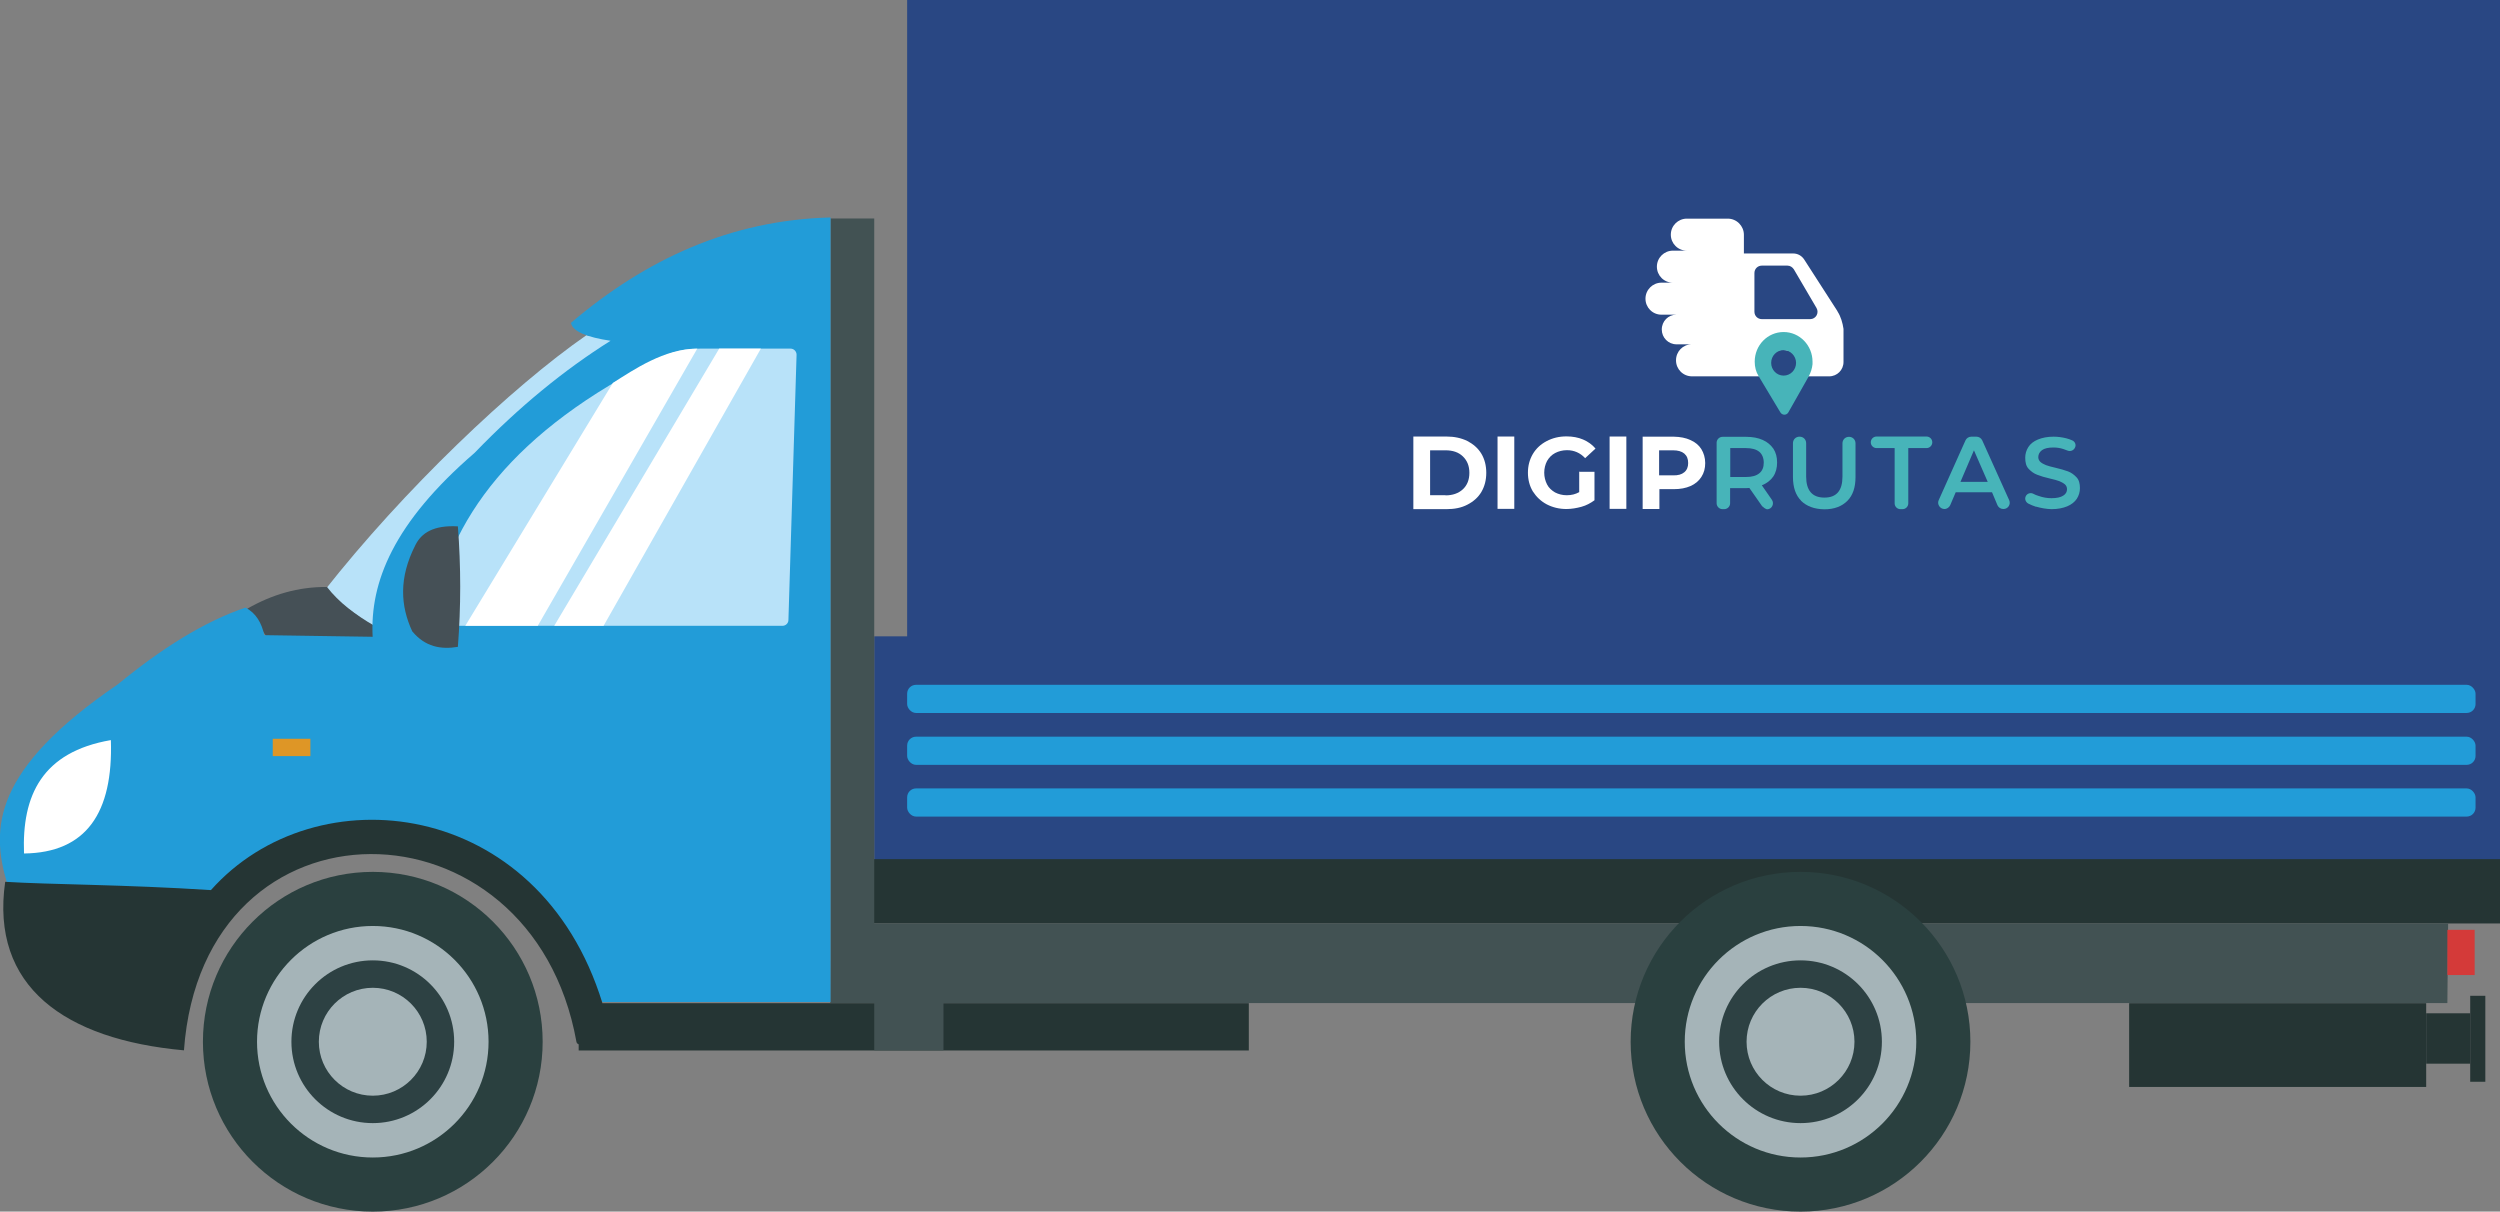 <?xml version="1.0" encoding="UTF-8"?>
<svg id="Layer_1" xmlns="http://www.w3.org/2000/svg" viewBox="0 0 168.66 81.74">
  <rect x="0" y="0" width="168.66" height="81.74" fill="#808080" stroke="none"/>
  <defs>
    <style>
      .cls-1 {
        fill: #455056;
      }

      .cls-2 {
        fill: #b8e2f9;
      }

      .cls-3 {
        fill: #d43a39;
      }

      .cls-4 {
        fill: #2d4143;
      }

      .cls-5 {
        fill: #fff;
      }

      .cls-6 {
        fill: #229cd8;
      }

      .cls-7 {
        fill: #de9626;
      }

      .cls-8 {
        fill: #253534;
      }

      .cls-9 {
        fill: #a5b4b8;
      }

      .cls-10 {
        fill: #294783;
      }

      .cls-11 {
        fill: #425253;
      }

      .cls-12 {
        fill: #47b4b9;
      }

      .cls-13 {
        fill: #2a403f;
      }
    </style>
  </defs>
  <g>
    <path class="cls-2" d="M41.74,23.01l-2.17-.4c-5.03,3.48-12.34,10.44-17.7,17.26l3.65,2.7c3.28-7.56,8.03-14.4,16.22-19.56Z"/>
    <rect class="cls-10" x="61.19" y="0" width="107.47" height="43.03" transform="translate(229.86 43.03) rotate(-180)"/>
    <rect class="cls-10" x="58.98" y="42.92" width="109.68" height="15.63" transform="translate(227.64 101.48) rotate(-180)"/>
    <rect class="cls-8" x="58.03" y="57.96" width="110.63" height="4.34" transform="translate(226.69 120.26) rotate(-180)"/>
    <polygon class="cls-11" points="56.03 67.67 165.11 67.67 165.16 62.3 56.09 62.3 56.03 67.67"/>
    <rect class="cls-11" x="31.04" y="39.74" width="52.93" height="2.95" transform="translate(98.72 -16.3) rotate(90)"/>
    <rect class="cls-8" x="143.64" y="67.67" width="20.04" height="5.65" transform="translate(307.32 141) rotate(-180)"/>
    <rect class="cls-8" x="166.65" y="67.17" width="1.02" height="5.8" transform="translate(334.32 140.15) rotate(-180)"/>
    <rect class="cls-8" x="163.68" y="68.35" width="2.97" height="3.4" transform="translate(330.33 140.11) rotate(-180)"/>
    <rect class="cls-3" x="165.11" y="62.74" width="1.84" height="3.05" transform="translate(332.06 128.52) rotate(-180)"/>
    <rect class="cls-8" x="39.04" y="67.67" width="45.21" height="3.19" transform="translate(123.29 138.54) rotate(-180)"/>
    <rect class="cls-6" x="61.19" y="53.18" width="105.81" height="1.9" rx=".6" ry=".6" transform="translate(228.2 108.27) rotate(180)"/>
    <rect class="cls-6" x="61.19" y="49.69" width="105.81" height="1.9" rx=".6" ry=".6" transform="translate(228.2 101.29) rotate(180)"/>
    <rect class="cls-6" x="61.19" y="46.2" width="105.81" height="1.9" rx=".6" ry=".6" transform="translate(228.2 94.3) rotate(180)"/>
    <g>
      <circle class="cls-13" cx="121.47" cy="70.28" r="11.46"/>
      <circle class="cls-9" cx="121.47" cy="70.28" r="7.81"/>
      <circle class="cls-4" cx="121.47" cy="70.28" r="5.49"/>
      <circle class="cls-9" cx="121.47" cy="70.28" r="3.64"/>
    </g>
    <g>
      <circle class="cls-13" cx="25.15" cy="70.28" r="11.46"/>
      <circle class="cls-9" cx="25.15" cy="70.28" r="7.81"/>
      <circle class="cls-4" cx="25.15" cy="70.28" r="5.49"/>
      <circle class="cls-9" cx="25.15" cy="70.28" r="3.64"/>
    </g>
    <path class="cls-1" d="M22.06,39.6c.8,1.04,1.92,1.88,3.2,2.62v.81s-7.3-.11-7.3-.11l-1.27-1.86c1.66-.95,3.44-1.48,5.37-1.46Z"/>
    <path class="cls-6" d="M56.03,14.67v52.93s-15.4,0-15.4,0c-5.13-11.35-15.66-16.03-26.41-7.54l-13.75-.5c-1.09-3.69-.96-7.64,7.49-13.4,2.91-2.39,5.78-4.21,8.6-5.17.71.37,1.09,1.03,1.27,1.86l7.31.11c-.19-3.68,1.41-7.69,6.88-12.41,2.99-3.1,6.05-5.6,9.17-7.56-1.59-.24-2.56-.62-2.67-1.21,5.03-4.28,10.75-6.93,17.49-7.11Z"/>
    <path class="cls-2" d="M53.74,23.93l-.55,17.9c0,.21-.18.39-.4.39h-23.24c-.24,0-.44-.22-.4-.46,1.05-6.72,5.5-12.73,15.41-17.64.82-.41,1.73-.6,2.64-.6h6.14c.22,0,.4.19.4.41Z"/>
    <path class="cls-1" d="M30.89,35.51c.21,2.72.21,5.43,0,8.13-1.15.19-2.21,0-3.08-1.05-.79-1.71-.92-3.59.21-5.81.41-.83,1.23-1.36,2.87-1.27Z"/>
    <path class="cls-8" d="M40.64,67.67c-4.27-13.87-19.35-15.56-26.41-7.62-5.86-.38-10.87-.37-13.88-.56-1.01,7.07,4.02,10.64,12.06,11.37,1.28-17.72,23.46-17.4,26.48-.57.04.2.32.23.42.05l1.34-2.67Z"/>
    <rect class="cls-11" x="59.68" y="66.9" width="3.26" height="4.67" transform="translate(130.55 7.92) rotate(90)"/>
    <polygon class="cls-5" points="51.33 23.52 40.72 42.22 37.39 42.22 48.52 23.52 51.33 23.52"/>
    <path class="cls-5" d="M47.04,23.52c-2.22,0-4.28,1.42-5.69,2.31l-9.96,16.39h4.89s10.76-18.7,10.76-18.7Z"/>
    <rect class="cls-7" x="18.4" y="49.84" width="2.54" height="1.17"/>
    <path class="cls-5" d="M7.48,49.93c.16,4.91-1.66,7.6-5.86,7.65-.15-3.92,1.22-6.85,5.86-7.65Z"/>
  </g>
  <g id="Vertical-blanco">
    <g>
      <g>
        <path class="cls-5" d="M123.96,20.99l-2.24-3.48c-.17-.26-.44-.41-.75-.41h-3.32v-1.26c0-.59-.48-1.09-1.09-1.09h-2.76c-.59,0-1.08.48-1.08,1.08s.48,1.08,1.08,1.08h-.94c-.59,0-1.08.48-1.08,1.08s.48,1.08,1.08,1.08h-.77c-.59,0-1.08.48-1.08,1.08s.48,1.08,1.08,1.08h1c-.54,0-.98.44-.98,1h0c0,.55.44,1,1,1h1.02c-.59,0-1.06.48-1.06,1.08s.48,1.08,1.08,1.08h4.78v-.07c0-.72.21-1.71,1.31-1.71,1.2,0,1.31,1,1.31,1.71v.07h1.85c.54,0,.97-.43.97-.97v-2.23c-.06-.41-.18-.83-.4-1.17ZM122.12,21.53h-3.26c-.28,0-.5-.22-.5-.5v-2.61c0-.28.22-.5.5-.5h1.73c.18,0,.33.1.43.25l1.53,2.61c.19.33-.04.75-.43.75Z"/>
        <path class="cls-12" d="M120.11,27.82l-1.47-2.45c-.18-.29-.26-.62-.26-.97h0c0-1.11.87-2,1.95-2s1.95.9,1.95,2v.17c-.03.29-.12.57-.26.83l-1.37,2.42c-.12.21-.41.21-.54,0ZM120.33,23.62c-.47,0-.84.39-.84.86s.37.86.84.86.84-.39.84-.86-.39-.86-.84-.86Z"/>
      </g>
      <g>
        <path class="cls-12" d="M118.9,34.18l-.88-1.26s-.11.01-.19.01h-1.11v1.02c0,.22-.18.4-.4.4h-.11c-.22,0-.4-.18-.4-.4v-4.08c0-.22.18-.4.4-.4h1.6c.43,0,.79.07,1.11.21s.55.35.72.59c.17.26.25.57.25.93s-.08.68-.26.95c-.18.26-.44.46-.77.59l.68.98c.18.26,0,.64-.33.64h0c-.1-.03-.22-.1-.29-.19ZM118.69,30.48c-.21-.17-.51-.25-.9-.25h-1.06v1.95h1.06c.4,0,.69-.08.9-.25s.3-.41.3-.72-.11-.57-.3-.73Z"/>
        <path class="cls-12" d="M121.51,33.78c-.37-.37-.55-.91-.55-1.6v-2.28c0-.25.19-.44.44-.44h.01c.25,0,.44.19.44.44v2.25c0,.94.41,1.42,1.23,1.42s1.22-.47,1.22-1.42v-2.24c0-.25.19-.44.44-.44h0c.25,0,.44.19.44.44v2.28c0,.69-.18,1.23-.55,1.6-.37.37-.88.57-1.55.57-.69-.01-1.2-.21-1.58-.58Z"/>
        <path class="cls-12" d="M127.83,30.23h-1.23c-.21,0-.39-.17-.39-.39h0c0-.21.17-.39.39-.39h3.37c.21,0,.39.17.39.39h0c0,.21-.17.39-.39.39h-1.23v3.73c0,.21-.17.39-.39.39h-.14c-.21,0-.39-.17-.39-.39v-3.73Z"/>
        <path class="cls-12" d="M134.39,33.21h-2.45l-.37.87c-.07.15-.22.26-.39.26h0c-.3,0-.51-.32-.39-.59l1.81-4.04c.07-.15.22-.25.39-.25h.35c.17,0,.32.1.39.25l1.82,4.04c.12.28-.08.59-.39.59h-.01c-.17,0-.32-.1-.39-.25l-.37-.88ZM134.1,32.51l-.93-2.13-.91,2.13h1.84Z"/>
        <path class="cls-12" d="M137.36,34.19c-.19-.06-.37-.14-.53-.22-.17-.1-.25-.3-.17-.48h0c.08-.19.32-.28.51-.18.11.06.23.11.37.15.28.1.57.15.86.15.36,0,.62-.06.79-.17.18-.11.26-.26.26-.44,0-.14-.06-.25-.15-.33-.1-.08-.22-.15-.37-.21s-.36-.11-.61-.17c-.36-.08-.65-.17-.88-.26-.22-.08-.41-.22-.58-.4s-.23-.43-.23-.75c0-.26.07-.5.21-.72s.36-.39.65-.51c.29-.12.64-.19,1.05-.19.29,0,.58.04.86.11.14.04.28.08.4.14.19.08.28.3.19.48h0c-.08.19-.3.29-.5.21-.1-.04-.21-.08-.3-.11-.22-.07-.44-.1-.66-.1-.35,0-.61.06-.77.18s-.25.28-.25.47c0,.14.06.25.15.33s.22.15.37.21.36.11.61.17c.36.08.64.17.87.25.22.08.41.22.58.4s.23.43.23.73c0,.26-.07.5-.21.72-.14.21-.36.39-.65.51s-.64.19-1.06.19c-.35-.01-.69-.07-1.04-.17Z"/>
      </g>
      <g>
        <path class="cls-5" d="M95.35,29.45h2.23c.53,0,1,.1,1.41.3.4.21.72.48.95.86.22.37.33.8.33,1.29s-.11.91-.33,1.29c-.22.37-.54.65-.95.86-.4.21-.87.3-1.41.3h-2.23v-4.89ZM97.52,33.42c.48,0,.88-.14,1.17-.41s.44-.64.44-1.11-.15-.83-.44-1.11-.68-.41-1.17-.41h-1.04v3.03h1.04Z"/>
        <path class="cls-5" d="M101.03,29.45h1.13v4.88h-1.13v-4.88Z"/>
        <path class="cls-5" d="M106.57,31.83h1v1.92c-.26.19-.55.35-.88.44s-.68.15-1.02.15c-.48,0-.93-.11-1.33-.32-.39-.21-.69-.5-.93-.87-.22-.37-.33-.79-.33-1.26s.11-.88.33-1.26c.22-.37.53-.66.93-.87s.84-.32,1.34-.32c.41,0,.79.07,1.12.21s.62.35.84.61l-.7.65c-.33-.36-.75-.54-1.22-.54-.3,0-.57.07-.8.19-.23.12-.41.3-.55.54-.12.23-.19.5-.19.79s.07.55.19.79.32.41.54.54c.23.12.5.19.79.19.32,0,.59-.07.84-.21v-1.38h.04Z"/>
        <path class="cls-5" d="M108.59,29.45h1.13v4.88h-1.13v-4.88Z"/>
        <path class="cls-5" d="M114.05,29.69c.32.14.57.35.73.61s.26.58.26.94-.08.66-.26.94c-.17.26-.41.47-.73.61s-.69.21-1.12.21h-.98v1.34h-1.13v-4.88h2.11c.43.01.8.08,1.12.23ZM113.63,31.86c.18-.15.26-.36.26-.62,0-.28-.08-.48-.26-.64-.18-.15-.43-.22-.77-.22h-.93v1.69h.93c.35.01.59-.06.77-.21Z"/>
      </g>
    </g>
  </g>
</svg>
